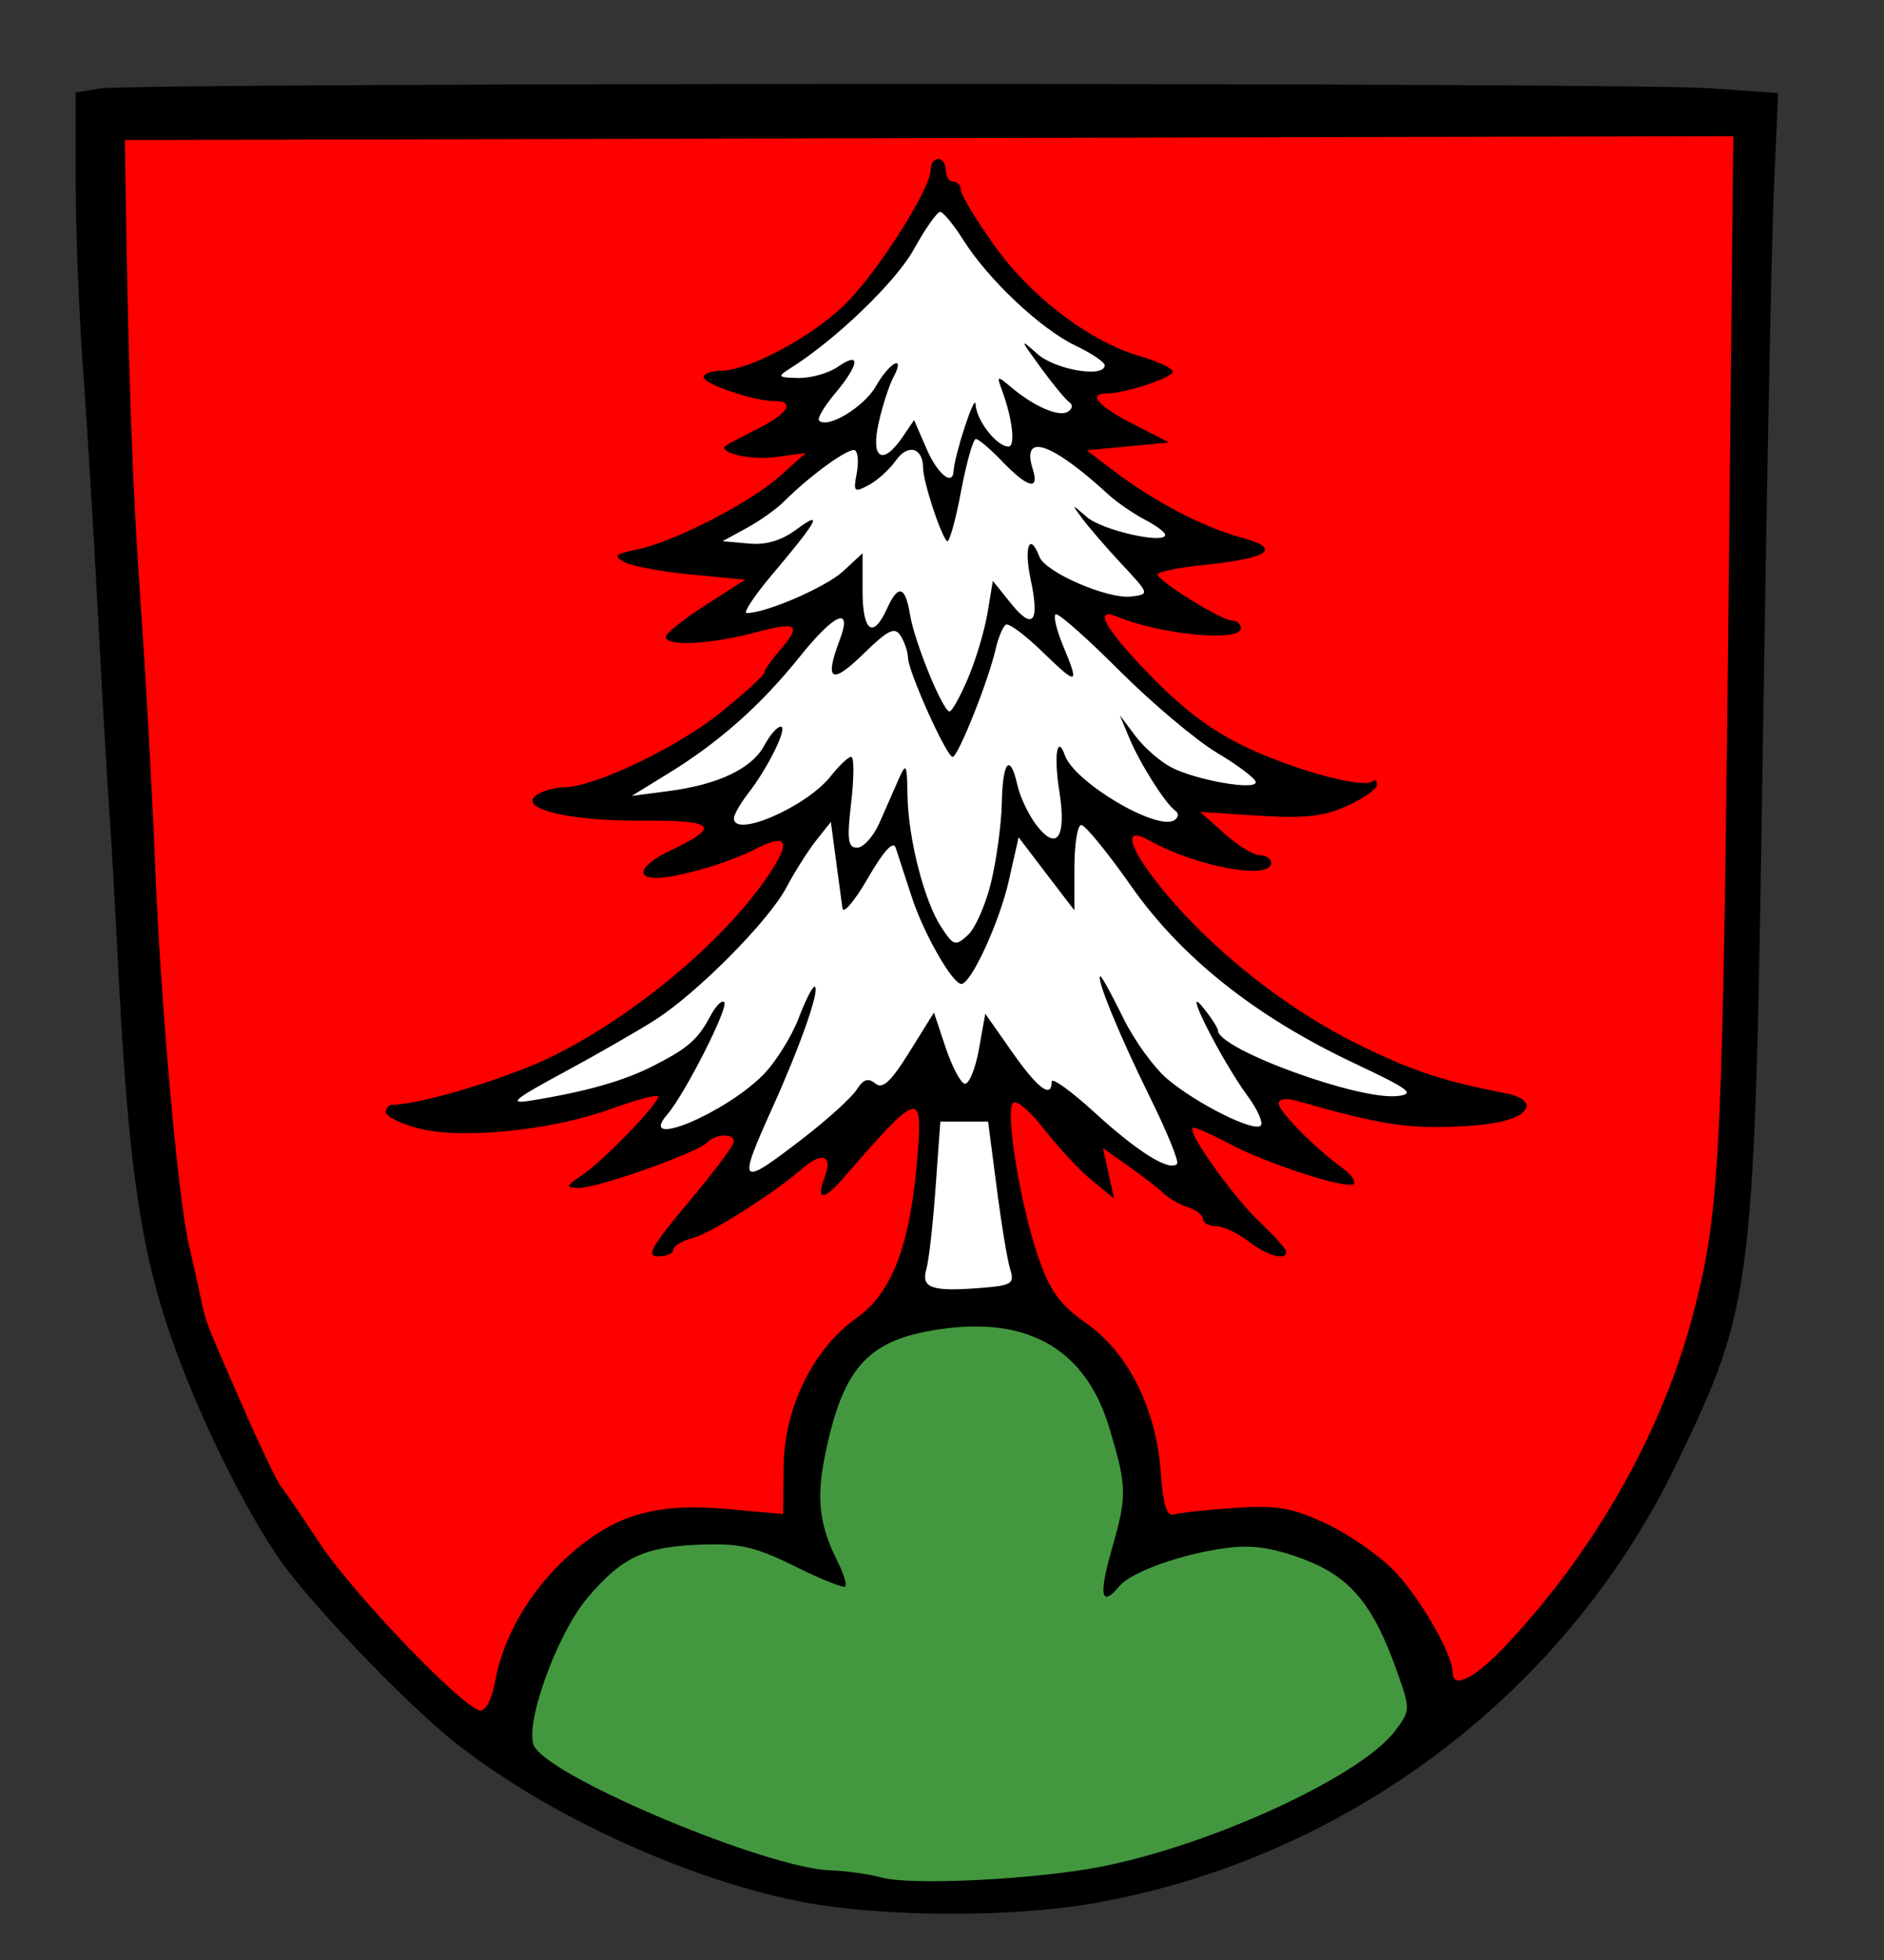 <?xml version="1.0" encoding="UTF-8" standalone="no"?>
<!-- Created with Inkscape (http://www.inkscape.org/) -->
<svg
   xmlns:dc="http://purl.org/dc/elements/1.1/"
   xmlns:cc="http://web.resource.org/cc/"
   xmlns:rdf="http://www.w3.org/1999/02/22-rdf-syntax-ns#"
   xmlns:svg="http://www.w3.org/2000/svg"
   xmlns="http://www.w3.org/2000/svg"
   xmlns:sodipodi="http://sodipodi.sourceforge.net/DTD/sodipodi-0.dtd"
   xmlns:inkscape="http://www.inkscape.org/namespaces/inkscape"
   id="svg2297"
   sodipodi:version="0.32"
   inkscape:version="0.45.1"
   width="249"
   height="259"
   version="1.0"
   sodipodi:docbase="/home/liftarn/Bilder"
   sodipodi:docname="Durlangen-wappen.svg"
   inkscape:output_extension="org.inkscape.output.svg.inkscape">
  <rect width="100%" height="100%" fill="#333333" stroke="none"/>
  <defs
     id="defs2300" />
  <sodipodi:namedview
     inkscape:window-height="627"
     inkscape:window-width="910"
     inkscape:pageshadow="2"
     inkscape:pageopacity="0.0"
     guidetolerance="10.0"
     gridtolerance="10.0"
     objecttolerance="10.0"
     borderopacity="1.0"
     bordercolor="#666666"
     pagecolor="#ffffff"
     id="base"
     inkscape:zoom="1.5714286"
     inkscape:cx="203.99906"
     inkscape:cy="129.5"
     inkscape:window-x="0"
     inkscape:window-y="25"
     inkscape:current-layer="svg2297" />
  <path
     style="fill:#000000"
     d="M 106.714,251.413 C 91.507,248.664 72.189,239.856 60,230.114 C 53.254,224.722 40.357,211.166 36.582,205.5 C 31.314,197.593 25.216,184.757 21.962,174.729 C 18.319,163.498 16.816,152.122 15.527,126 C 15.187,119.125 14.709,110.8 14.464,107.5 C 14.219,104.2 13.545,92.5 12.966,81.5 C 12.388,70.5 11.485,55.65 10.96,48.5 C 10.435,41.35 10.004,30.264 10.002,23.863 L 10,12.227 L 13.25,11.691 C 17.935,10.919 214.72,10.882 225.756,11.651 L 235.012,12.296 L 234.451,24.898 C 234.142,31.829 233.483,64.95 232.985,98.5 C 231.914,170.791 231.76,172.09 221.778,193 C 207.16,223.621 178.041,245.623 144.357,251.497 C 133.805,253.337 117.153,253.3 106.714,251.413 z "
     id="path2322" />
  <path
     style="fill:#43983f;fill-opacity:1"
     d="M 143.808,246.938 C 158.408,244.538 179.716,234.94 184.412,228.65 C 186.413,225.97 186.416,225.849 184.617,220.784 C 181.476,211.94 178.437,208.307 172.243,205.99 C 168.198,204.476 165.475,204.082 162.106,204.521 C 156.251,205.284 149.509,207.682 147.956,209.553 C 145.532,212.473 145.184,210.85 146.925,204.75 C 148.973,197.576 148.956,196.546 146.667,188.819 C 143.634,178.58 136.359,174.1 125.057,175.512 C 114.902,176.781 111.509,180.309 109.068,192.137 C 107.862,197.984 108.268,201.492 110.714,206.343 C 111.502,207.907 111.955,209.379 111.719,209.614 C 111.484,209.85 108.489,208.653 105.066,206.954 C 99.871,204.376 97.819,203.901 92.67,204.081 C 85.189,204.343 82.27,205.699 77.709,211.027 C 73.545,215.892 69.106,228.359 70.661,230.824 C 73.385,235.144 101.494,246.856 109.765,247.118 C 111.819,247.183 114.85,247.608 116.5,248.063 C 120.106,249.055 134.549,248.46 143.808,246.938 z "
     id="path2320" />
  <path
     style="fill:#ff0000;fill-opacity:1"
     d="M 65.427,222.25 C 66.458,216.288 70.027,210.161 75.151,205.554 C 81.205,200.111 86.673,198.513 96.272,199.383 L 103.5,200.038 L 103.57,193.735 C 103.656,185.993 107.473,178.209 113.166,174.169 C 118.011,170.73 120.376,164.355 121.307,152.22 C 121.936,144.023 121.351,144.227 111.468,155.651 C 108.828,158.703 107.806,158.64 109,155.5 C 110.084,152.648 108.689,152.107 106.079,154.367 C 102.224,157.706 93.893,162.989 91.558,163.575 C 90.151,163.928 89,164.618 89,165.108 C 89,165.599 88.097,166 86.993,166 C 85.357,166 86.095,164.679 90.993,158.846 C 94.297,154.911 97,151.311 97,150.846 C 97,149.693 94.624,149.776 93.43,150.97 C 92.036,152.364 78.881,157.01 76.504,156.948 C 74.683,156.9 74.728,156.742 77,155.215 C 79.749,153.368 87,145.87 87,144.875 C 87,144.53 84.188,145.269 80.75,146.516 C 72.827,149.391 60.873,150.581 55.217,149.059 C 52.898,148.434 51,147.49 51,146.961 C 51,146.433 51.337,145.992 51.75,145.983 C 55.8,145.889 67.168,142.45 73.069,139.534 C 83.712,134.274 95.282,124.664 101.186,116.18 C 104.683,111.155 104.22,109.919 99.711,112.241 C 96.199,114.049 89.513,115.986 86.75,115.994 C 83.89,116.004 84.753,114.211 88.454,112.455 C 95.397,109.16 94.651,108.355 84.723,108.427 C 74.998,108.498 68.171,106.768 71.034,104.958 C 71.84,104.448 73.435,104.024 74.578,104.015 C 78.575,103.986 89.55,98.743 95.246,94.142 C 98.407,91.589 100.994,89.231 100.996,88.903 C 100.998,88.575 101.9,87.268 103,86 C 106.047,82.487 105.469,82.056 99.75,83.579 C 93.85,85.149 88,85.434 88,84.149 C 88,83.682 90.362,81.789 93.25,79.944 L 98.5,76.588 L 91.361,75.906 C 87.435,75.531 83.447,74.79 82.499,74.259 C 81.051,73.449 81.302,73.19 84.062,72.638 C 88.931,71.664 99.007,66.516 103,62.962 L 106.5,59.847 L 102.5,60.392 C 99.093,60.856 94.571,59.747 96.029,58.804 C 96.288,58.637 98.188,57.642 100.25,56.593 C 104.189,54.589 105.125,53 102.366,53 C 99.679,53 93,50.748 93,49.842 C 93,49.379 94.013,48.996 95.25,48.99 C 98.952,48.974 107.221,44.568 111.637,40.258 C 115.923,36.076 123,24.982 123,22.446 C 123,21.651 123.45,21 124,21 C 124.55,21 125,21.675 125,22.5 C 125,23.325 125.45,24 126,24 C 126.55,24 127,24.505 127,25.123 C 127,25.741 128.993,29.039 131.428,32.452 C 136.296,39.273 144.066,45.16 150.75,47.09 C 153.088,47.764 155,48.674 155,49.111 C 155,49.897 148.667,51.984 146.25,51.994 C 143.694,52.006 145.141,53.673 149.75,56.03 L 154.5,58.458 L 149.064,58.979 L 143.628,59.5 L 147.162,62.185 C 152.517,66.253 159.01,69.656 163.963,70.99 C 169.537,72.491 167.883,73.729 159.075,74.65 C 155.734,74.999 153.001,75.558 153.002,75.892 C 153.004,76.751 161.472,82 162.855,82 C 163.485,82 164,82.45 164,83 C 164,84.845 153.499,83.881 147.75,81.508 C 144.336,80.099 146.033,83.103 152.25,89.471 C 156.634,93.962 160.504,96.795 165.211,98.96 C 171.814,101.996 180.426,104.241 181.468,103.198 C 181.761,102.906 182,103.123 182,103.681 C 182,104.24 180.218,105.5 178.04,106.482 C 174.933,107.883 172.414,108.161 166.352,107.772 L 158.626,107.276 L 161.829,110.138 C 163.59,111.712 165.699,113 166.516,113 C 167.332,113 168,113.45 168,114 C 168,116.352 158.073,114.511 151.796,110.995 C 148.306,109.04 149.127,111.972 153.612,117.478 C 160.126,125.475 169.985,133.291 179.417,137.935 C 186.716,141.529 190.584,142.809 199.321,144.521 C 200.884,144.827 201.966,145.602 201.747,146.259 C 201.193,147.921 197.505,148.784 190.46,148.9 C 185.206,148.987 181.336,148.284 171.25,145.408 C 169.952,145.038 169,145.205 169,145.802 C 169,146.849 173.826,151.724 177.498,154.387 C 178.598,155.184 179.231,156.102 178.906,156.427 C 178.118,157.215 167.36,153.733 162.448,151.1 C 160.293,149.945 158.164,149 157.717,149 C 156.463,149 162.919,158.118 166.663,161.635 C 168.498,163.359 170,165.047 170,165.385 C 170,166.617 167.439,165.908 165,164 C 163.625,162.924 161.713,162.034 160.75,162.022 C 159.787,162.01 159,161.58 159,161.067 C 159,160.554 158.103,159.85 157.006,159.502 C 155.909,159.154 154.447,158.321 153.756,157.652 C 153.065,156.982 150.987,155.37 149.138,154.069 L 145.776,151.704 L 146.506,155.026 L 147.235,158.347 L 144.281,155.923 C 142.657,154.591 139.835,151.566 138.011,149.203 C 136.187,146.84 134.334,145.266 133.894,145.706 C 132.813,146.787 134.841,159.188 137.233,166.118 C 138.78,170.6 140.065,172.366 143.591,174.851 C 149.126,178.752 152.798,186.102 153.408,194.5 C 153.727,198.889 154.201,200.39 155.172,200.089 C 155.903,199.863 159.503,199.476 163.173,199.23 C 168.765,198.855 170.709,199.183 175.173,201.254 C 178.103,202.614 182.161,205.41 184.19,207.469 C 187.576,210.905 192,218.563 192,220.989 C 192,223.286 194.998,221.709 199.225,217.191 C 210.988,204.615 219.763,189.021 223.811,173.5 C 227.403,159.73 227.708,153.175 228.53,72.245 L 229.081,17.991 L 122.79,18.245 L 16.5,18.5 L 16.576,23.5 C 16.979,49.861 17.489,64.188 18.571,79.5 C 19.271,89.4 20.134,104.925 20.489,114 C 21.202,132.244 23.514,158.295 24.971,164.5 C 25.488,166.7 26.19,169.85 26.531,171.5 C 27.203,174.754 27.132,174.573 32.575,186.948 C 34.619,191.594 36.685,195.869 37.166,196.448 C 37.647,197.027 39.923,200.358 42.222,203.851 C 46.698,210.649 61.467,226 63.532,226 C 64.217,226 65.07,224.312 65.427,222.25 z "
     id="path2318" />
  <path
     style="fill:#ffffff;fill-opacity:1"
     d="M 124.25 28 C 123.844 28.008 122.273 30.233 120.781 32.938 C 118.414 37.23 110.454 44.896 104.406 48.688 C 102.683 49.768 102.785 49.884 105.531 49.938 C 107.196 49.97 109.559 49.294 110.781 48.438 C 113.794 46.328 113.581 48.158 110.375 51.969 C 108.932 53.684 107.983 55.295 108.25 55.562 C 109.384 56.697 114.206 53.768 115.781 51 C 117.609 47.788 119.742 46.737 118.062 49.875 C 117.512 50.904 116.635 53.604 116.125 55.875 C 115.056 60.633 116.665 61.585 119.281 57.75 L 120.812 55.5 L 122.438 59.25 C 123.856 62.574 125.911 64.298 126.031 62.25 C 126.16 60.055 128.88 51.781 128.938 53.406 C 129.011 55.498 131.725 59 133.281 59 C 134.246 59 133.819 55.32 132.406 51.5 C 131.711 49.62 131.79 49.601 133.594 51.125 C 136.645 53.702 139.947 55.134 141.125 54.406 C 141.746 54.022 141.833 53.482 141.312 53.125 C 140.812 52.781 139.1 50.7 137.5 48.5 C 134.783 44.764 134.734 44.649 137.094 46.75 C 139.477 48.873 146.026 49.975 146 48.25 C 145.994 47.837 144.237 46.668 142.125 45.656 C 137.548 43.465 130.635 36.958 127.344 31.75 C 126.04 29.688 124.656 27.992 124.25 28 z M 128.969 58 C 128.61 58 127.727 61.147 127 65 C 126.273 68.853 125.444 71.788 125.156 71.5 C 124.302 70.646 122.016 63.643 122 61.812 C 121.976 59.113 119.977 58.588 118.375 60.875 C 117.566 62.03 115.96 63.48 114.812 64.094 C 112.905 65.114 112.759 65.001 113.219 62.594 C 113.496 61.146 113.411 59.754 113 59.5 C 112.268 59.048 107.106 62.768 103.594 66.281 C 102.619 67.257 100.392 68.833 98.656 69.781 L 95.5 71.5 L 98.906 71.812 C 101.235 72.036 103.236 71.45 105.281 69.938 C 108.887 67.271 108.091 68.773 102.188 75.75 C 99.744 78.638 98.169 81 98.688 81 C 101.267 81 109.168 77.572 111.438 75.469 L 114 73.094 L 114 78.062 C 114 83.432 115.377 84.474 117.188 80.5 C 118.722 77.133 119.631 77.354 120.281 81.25 C 120.888 84.89 124.617 94 125.5 94 C 125.814 94 126.893 92.052 127.906 89.688 C 128.92 87.323 130.098 83.444 130.5 81.062 L 131.219 76.75 L 133.531 79.625 C 136.509 83.351 137.438 82.278 136.219 76.562 C 135.298 72.246 136.086 70.203 137.375 73.562 C 138.169 75.632 146.458 79.206 149.531 78.812 C 151.959 78.502 151.924 78.47 148.219 74.5 C 146.166 72.3 143.847 69.6 143.031 68.5 C 141.575 66.536 141.571 66.542 143.688 68.344 C 145.735 70.087 154 71.938 154 70.656 C 154 70.323 152.762 69.417 151.25 68.625 C 149.738 67.833 147.6 66.353 146.5 65.344 C 138.95 58.42 134.934 57.067 136.5 62 C 137.407 64.857 135.82 64.465 132.5 61 C 130.919 59.35 129.328 58 128.969 58 z M 139.594 81.156 C 139.549 81.146 139.518 81.17 139.5 81.188 C 139.214 81.474 139.668 83.321 140.5 85.312 C 142.701 90.58 142.439 90.647 137.812 86.156 C 135.512 83.923 133.326 82.291 132.938 82.531 C 132.549 82.771 131.94 84.232 131.594 85.75 C 130.64 89.934 126.622 100 125.906 100 C 125.102 100 120.02 88.704 120 86.875 C 119.992 86.119 119.55 84.821 119.031 84 C 118.252 82.768 117.365 83.213 114.031 86.469 C 109.878 90.525 108.939 89.932 110.969 84.594 C 112.721 79.985 110.344 80.977 105.688 86.781 C 100.48 93.273 94.886 98.192 88.125 102.312 L 83.5 105.156 L 88.5 104.5 C 94.998 103.638 99.395 101.527 101.031 98.469 C 101.754 97.119 102.716 96 103.188 96 C 104.19 96 101.525 101.434 98.844 104.875 C 97.822 106.187 97 107.649 97 108.125 C 97 110.785 106.62 106.589 109.812 102.531 C 110.906 101.141 112.113 100 112.5 100 C 112.887 100 112.883 102.7 112.5 106 C 111.925 110.951 112.056 112 113.281 112 C 114.098 112 115.424 110.537 116.219 108.75 C 117.013 106.963 118.144 104.375 118.75 103 C 119.763 100.7 119.875 100.863 119.938 105.031 C 120.023 110.756 122.136 119.036 124.406 122.5 C 126.022 124.967 126.272 125.042 127.906 123.562 C 128.877 122.684 130.284 119.518 131 116.531 C 131.716 113.545 132.349 108.84 132.406 106.062 C 132.52 100.532 133.5 99.433 134.469 103.75 C 134.808 105.263 135.919 107.625 136.969 109 C 139.691 112.566 140.979 110.656 140 104.5 C 139.253 99.802 139.722 96.926 140.75 99.812 C 142.014 103.361 152.876 109.804 155.188 108.375 C 155.75 108.027 155.831 107.471 155.344 107.125 C 154.023 106.187 150.666 100.896 149.25 97.5 L 148 94.5 L 150.094 97.281 C 151.249 98.809 153.388 100.662 154.844 101.406 C 158.155 103.1 165.995 104.469 165.969 103.344 C 165.958 102.883 163.68 101.147 160.906 99.5 C 158.133 97.853 152.299 92.955 147.938 88.594 C 143.849 84.505 140.263 81.303 139.594 81.156 z M 109.812 108.594 L 107.875 111.031 C 106.807 112.381 105.029 115.189 103.938 117.25 C 101.569 121.722 92.092 131.266 86.5 134.812 C 84.3 136.208 78.9 139.313 74.5 141.688 C 67.97 145.212 67.143 145.893 70 145.438 C 77.302 144.274 82.395 142.842 86.312 140.844 C 90.945 138.48 92.202 137.4 93.938 134.156 C 94.619 132.883 95.406 132.094 95.719 132.406 C 96.358 133.046 90.516 144.557 88.188 147.25 C 84.116 151.959 95.655 147.22 100.812 142.062 C 102.479 140.396 104.611 136.992 105.562 134.5 C 106.514 132.008 107.484 130.14 107.719 130.375 C 108.31 130.966 105.777 138.17 102.094 146.344 C 97.417 156.72 97.624 156.948 106.125 150.406 C 109.413 147.876 112.615 144.955 113.25 143.938 C 114.094 142.587 114.761 142.387 115.688 143.156 C 116.647 143.953 117.739 142.939 120.188 139 L 123.438 133.781 L 124.969 138.375 C 125.814 140.902 126.95 143.075 127.5 143.188 C 128.05 143.3 128.899 141.261 129.375 138.656 L 130.219 133.938 L 133.75 138.969 C 137.151 143.827 139 145.211 139 142.906 C 139 142.301 141.58 144.162 144.719 147.031 C 150.425 152.246 154.545 154.798 155.562 153.781 C 155.86 153.484 154.212 149.48 151.938 144.875 C 147.9 136.702 144.76 129 145.438 129 C 145.624 129 146.97 131.469 148.438 134.469 C 149.905 137.469 152.539 141.097 154.281 142.562 C 158.183 145.845 165.729 149.615 166.625 148.719 C 166.989 148.355 166.203 146.584 164.875 144.781 C 161.473 140.163 156.149 129.655 158.906 133 C 160.04 134.375 160.957 135.798 160.969 136.156 C 161.054 138.64 179.584 145.397 184.688 144.812 C 187.119 144.534 186.327 143.94 179.031 140.5 C 165.955 134.334 156.124 126.529 149.469 117.031 C 146.369 112.607 143.41 109 142.906 109 C 142.402 109 142 111.552 142 114.656 L 142 120.281 L 138.312 115.469 L 134.625 110.625 L 133.312 116.438 C 132.077 121.877 128.326 130.015 127.062 130 C 125.87 129.986 122.047 123.282 120.5 118.5 C 119.61 115.75 118.651 112.818 118.375 112 C 118.05 111.036 116.776 112.443 114.719 116 C 112.974 119.018 111.456 120.825 111.344 120 C 111.231 119.175 110.829 116.256 110.469 113.531 L 109.812 108.594 z M 124.281 148.188 L 123.656 156.844 C 123.319 161.601 122.779 166.469 122.438 167.656 C 121.707 170.197 123.112 170.693 129.75 170.156 C 133.75 169.833 134.109 169.594 133.5 167.656 C 133.13 166.478 132.33 161.601 131.719 156.844 L 130.594 148.188 L 127.438 148.188 L 124.281 148.188 z "
     id="path2316" />
</svg>
